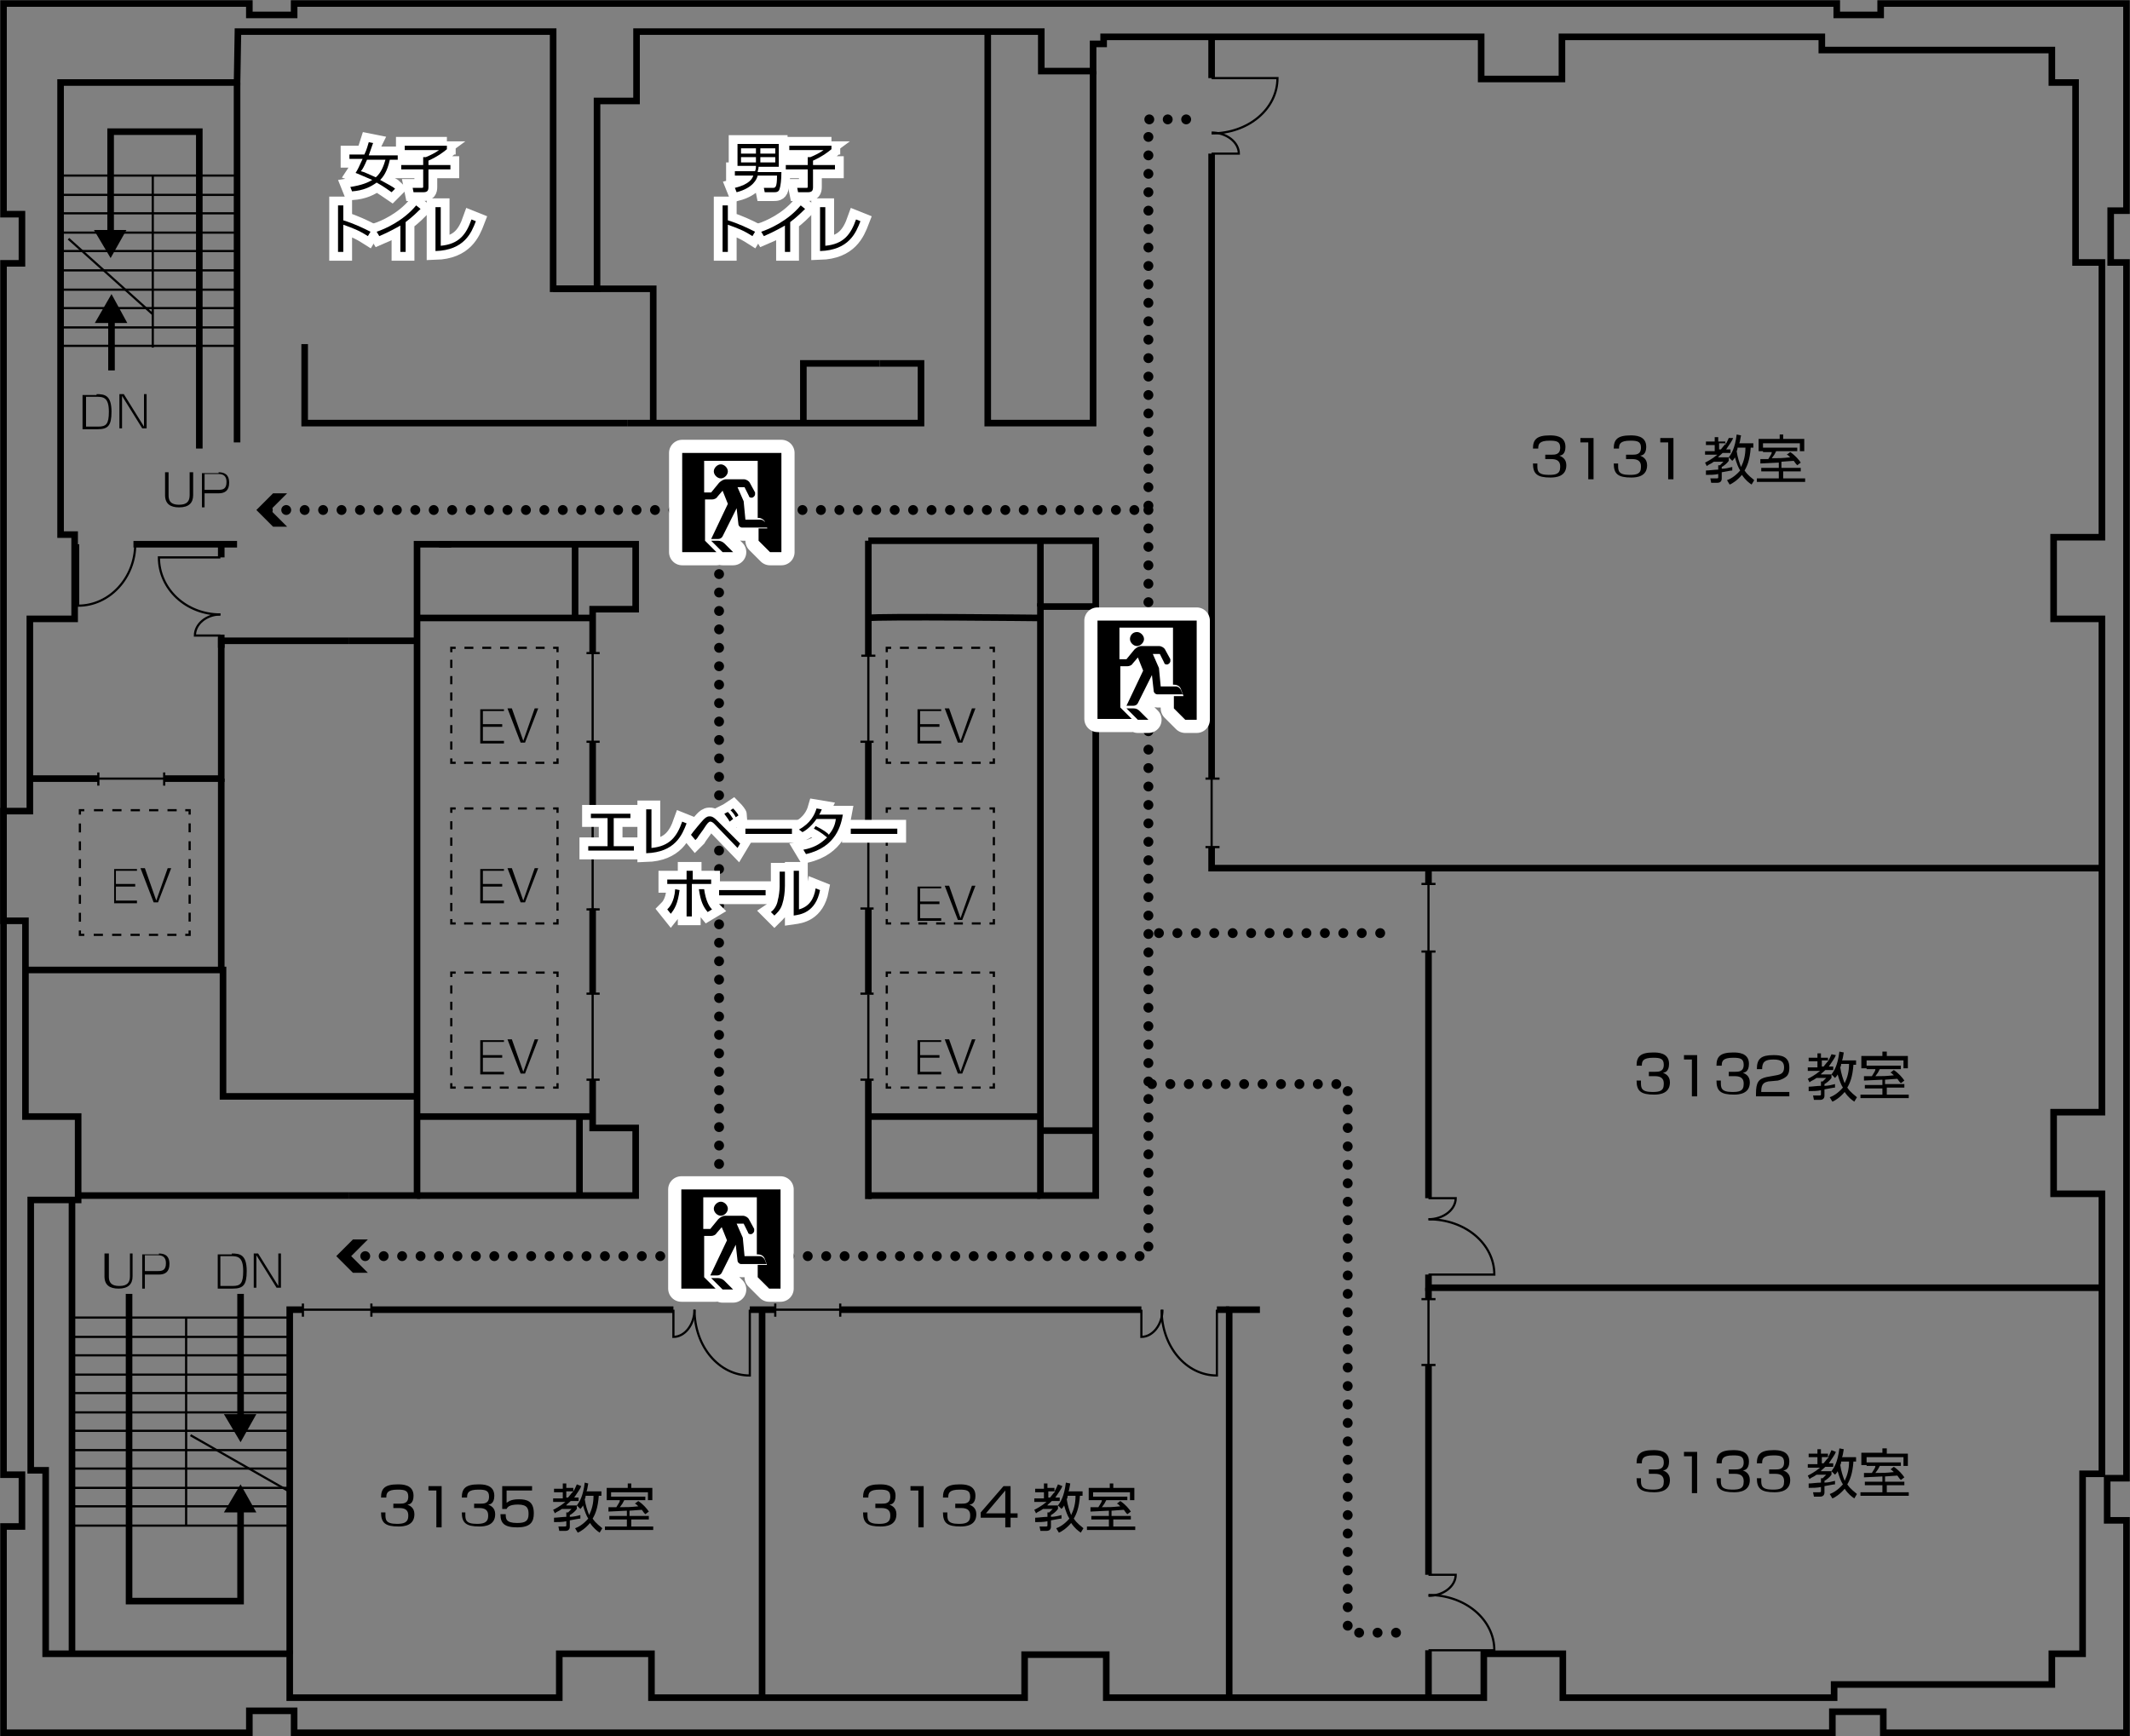 <?xml version="1.0" encoding="utf-8"?>
<!-- Generator: Adobe Illustrator 26.0.3, SVG Export Plug-In . SVG Version: 6.00 Build 0)  -->
<svg version="1.1" id="レイヤー_1" xmlns="http://www.w3.org/2000/svg" xmlns:xlink="http://www.w3.org/1999/xlink" x="0px"
	 y="0px" viewBox="0 0 242.6 197.8" style="enable-background:new 0 0 242.6 197.8;" xml:space="preserve">
<rect x="0" y="0" width="242.6" height="197.8" fill="#808080" stroke="none"/>
<style type="text/css">
	.st0{fill:none;stroke:#000000;stroke-width:0.75;stroke-miterlimit:10;}
	.st1{fill:none;stroke:#000000;stroke-width:0.25;stroke-miterlimit:10;}
	.st2{fill:none;stroke:#000000;stroke-width:0.25;stroke-miterlimit:10;stroke-dasharray:1.015,1.015;}
	.st3{fill:none;stroke:#000000;stroke-width:0.25;stroke-miterlimit:10;stroke-dasharray:0.931,0.931;}
	.st4{fill:none;stroke:#000000;stroke-width:0.25;stroke-miterlimit:10;stroke-dasharray:1.047,1.047;}
	.st5{fill:none;stroke:#000000;stroke-width:0.25;stroke-miterlimit:10;stroke-dasharray:1.017,1.017;}
	.st6{fill:none;stroke:#000000;stroke-width:0.75;}
	.st7{fill:none;stroke:#FFFFFF;stroke-width:2;stroke-miterlimit:10;}
	.st8{fill:none;stroke:#000000;stroke-width:1.125;stroke-linecap:round;stroke-dasharray:0,2.1;}
	.st9{fill:none;stroke:#FFFFFF;stroke-width:3;stroke-linejoin:round;}
</style>
<polygon class="st0" points="27,9.4 6.9,9.4 6.9,60.9 8.5,60.9 8.5,70.5 3.4,70.5 3.4,92.4 0.4,92.4 0.4,104.9 2.9,104.9 2.9,127.2 
	8.9,127.2 8.9,136.7 3.5,136.7 3.5,167.5 5.2,167.5 5.2,188.4 33,188.4 33,193.4 63.7,193.4 63.7,188.4 74.2,188.4 74.2,193.4 
	116.7,193.4 116.7,188.5 126,188.5 126,193.4 169,193.4 169,188.4 178,188.4 178,193.4 208.9,193.4 208.9,191.9 233.7,191.9 
	233.7,188.4 237.2,188.4 237.2,167.9 239.4,167.9 239.4,136 233.9,136 233.9,126.7 239.4,126.7 239.4,70.5 233.9,70.5 233.9,61.2 
	239.4,61.2 239.4,29.9 236.4,29.9 236.4,9.4 233.7,9.4 233.7,5.7 207.5,5.7 207.5,4.2 177.9,4.2 177.9,9 168.7,9 168.7,4.2 138,4.2 
	125.7,4.2 125.7,5 124.5,5 124.5,8.1 118.6,8.1 118.6,3.6 82.8,3.6 72.5,3.6 72.5,11.5 68,11.5 68,32.9 63,32.9 63,3.6 27.1,3.6 "/>
<polygon class="st0" points="33.5,0.4 33.5,1.7 28.4,1.7 28.4,0.4 0.4,0.4 0.4,24.4 2.5,24.4 2.5,30 0.4,30 0.4,168 2.5,168 
	2.5,173.9 0.4,173.9 0.4,197.4 28.4,197.4 28.4,194.9 33.5,194.9 33.5,197.4 208.7,197.4 208.7,195 214.5,195 214.5,197.4 
	242.2,197.4 242.2,173.2 240,173.2 240,168.4 242.2,168.4 242.2,29.9 240.4,29.9 240.4,24 242.2,24 242.2,0.4 214.2,0.4 214.2,1.7 
	209.2,1.7 209.2,0.4 "/>
<line class="st0" x1="27" y1="9.4" x2="27" y2="50.4"/>
<line class="st0" x1="15.2" y1="62" x2="27" y2="62"/>
<line class="st0" x1="11.2" y1="88.7" x2="3.4" y2="88.7"/>
<polyline class="st0" points="18.7,88.7 25.2,88.7 25.2,73 39.7,73 "/>
<polyline class="st0" points="51.4,62 47.5,62 47.5,136.2 39.7,136.2 "/>
<line class="st0" x1="39.7" y1="136.2" x2="8.9" y2="136.2"/>
<polyline class="st0" points="2.9,110.5 25.4,110.5 25.4,124.9 47.5,124.9 "/>
<line class="st0" x1="47.5" y1="73" x2="39.7" y2="73"/>
<polyline class="st0" points="50,62 72.4,62 72.4,69.4 67.5,69.4 67.5,74.4 "/>
<line class="st0" x1="47.5" y1="70.4" x2="67.5" y2="70.4"/>
<line class="st0" x1="65.5" y1="62" x2="65.5" y2="70.4"/>
<line class="st0" x1="67.5" y1="84.5" x2="67.5" y2="93.7"/>
<line class="st0" x1="67.5" y1="103.5" x2="67.5" y2="113.2"/>
<line class="st0" x1="98.9" y1="84.5" x2="98.9" y2="93.7"/>
<line class="st0" x1="98.9" y1="103.5" x2="98.9" y2="113.2"/>
<polyline class="st0" points="67.5,123 67.5,128.5 72.4,128.5 72.4,136.2 47.5,136.2 "/>
<line class="st0" x1="67.5" y1="127.2" x2="47.5" y2="127.2"/>
<polyline class="st0" points="34.7,39.2 34.7,48.2 71.5,48.2 "/>
<polyline class="st0" points="63,32.9 74.4,32.9 74.4,48.2 "/>
<path class="st0" d="M57.5,48.2"/>
<polyline class="st0" points="71.5,48.2 104.9,48.2 104.9,41.4 100.2,41.4 "/>
<polyline class="st0" points="100.2,41.4 91.5,41.4 91.5,48.2 "/>
<polyline class="st0" points="112.5,3.6 112.5,48.2 121.3,48.2 "/>
<polyline class="st0" points="124.5,8.1 124.5,48.2 121.3,48.2 "/>
<line class="st0" x1="138" y1="4.2" x2="138" y2="8.9"/>
<path class="st0" d="M138,17.5c0,0.5,0,71.2,0,71.2"/>
<polyline class="st0" points="138,96.5 138,98.9 239.4,98.9 "/>
<line class="st0" x1="162.7" y1="108.4" x2="162.7" y2="136.5"/>
<polyline class="st0" points="162.7,145.2 162.7,146.7 239.4,146.7 "/>
<line class="st0" x1="162.7" y1="155.5" x2="162.7" y2="179.4"/>
<line class="st0" x1="162.7" y1="188" x2="162.7" y2="193.4"/>
<polyline class="st0" points="140,193.4 140,149.2 143.5,149.2 "/>
<line class="st0" x1="162.7" y1="148" x2="162.7" y2="146.7"/>
<line class="st0" x1="130" y1="149.2" x2="95.7" y2="149.2"/>
<line class="st0" x1="88.3" y1="149.2" x2="85.4" y2="149.2"/>
<line class="st0" x1="86.8" y1="149.2" x2="86.8" y2="193.4"/>
<line class="st0" x1="76.7" y1="149.2" x2="42.3" y2="149.2"/>
<polyline class="st0" points="34.5,149.2 33,149.2 33,188.4 "/>
<line class="st0" x1="98.9" y1="61.6" x2="98.9" y2="74.7"/>
<path class="st0" d="M98.9,70.4c1.1-0.2,19.7,0,19.7,0"/>
<polyline class="st0" points="98.9,61.6 124.8,61.6 124.8,69.1 118.5,69.1 118.5,127.2 98.9,127.2 "/>
<polyline class="st0" points="124.8,69.1 124.8,136.2 118.5,136.2 118.5,127.2 "/>
<line class="st0" x1="98.9" y1="123" x2="98.9" y2="136.6"/>
<line class="st0" x1="98.9" y1="136.2" x2="118.5" y2="136.2"/>
<line class="st0" x1="118.5" y1="69.1" x2="118.5" y2="61.6"/>
<line class="st0" x1="8.2" y1="136.7" x2="8.2" y2="188.4"/>
<line class="st1" x1="8.2" y1="173.8" x2="33" y2="173.8"/>
<line class="st1" x1="8.2" y1="171.6" x2="33" y2="171.6"/>
<line class="st1" x1="8.2" y1="169.5" x2="33" y2="169.5"/>
<line class="st1" x1="8.2" y1="167.3" x2="33" y2="167.3"/>
<line class="st1" x1="8.2" y1="165.2" x2="33" y2="165.2"/>
<line class="st1" x1="8.2" y1="163" x2="33" y2="163"/>
<line class="st1" x1="8.2" y1="160.9" x2="33" y2="160.9"/>
<line class="st1" x1="8.2" y1="158.7" x2="33" y2="158.7"/>
<line class="st1" x1="8.2" y1="156.6" x2="33" y2="156.6"/>
<line class="st1" x1="8.2" y1="154.4" x2="33" y2="154.4"/>
<line class="st1" x1="8.2" y1="152.3" x2="33" y2="152.3"/>
<line class="st1" x1="8.2" y1="150.1" x2="33" y2="150.1"/>
<line class="st1" x1="21.2" y1="150.1" x2="21.2" y2="173.8"/>
<line class="st1" x1="7" y1="39.4" x2="27" y2="39.4"/>
<line class="st1" x1="7" y1="37.3" x2="27" y2="37.3"/>
<line class="st1" x1="7" y1="35.1" x2="27" y2="35.1"/>
<line class="st1" x1="7" y1="33" x2="27" y2="33"/>
<line class="st1" x1="7" y1="30.8" x2="27" y2="30.8"/>
<line class="st1" x1="7" y1="28.6" x2="27" y2="28.6"/>
<line class="st1" x1="7" y1="26.5" x2="27" y2="26.5"/>
<line class="st1" x1="7" y1="24.3" x2="27" y2="24.3"/>
<line class="st1" x1="7" y1="22.2" x2="27" y2="22.2"/>
<line class="st1" x1="7" y1="20" x2="27" y2="20"/>
<line class="st1" x1="17.4" y1="20" x2="17.4" y2="39.6"/>
<path class="st1" d="M8.9,62v7c3.6,0,6.5-3.2,6.5-7"/>
<path class="st1" d="M85.4,149.2v7.5c-3.5,0-6.3-3.3-6.3-7.5"/>
<path class="st1" d="M76.7,149.2v3.1c1.3,0,2.4-1.4,2.4-3.1"/>
<path class="st1" d="M138.6,149.2v7.5c-3.5,0-6.3-3.3-6.3-7.5"/>
<path class="st1" d="M130,149.2v3.1c1.3,0,2.4-1.4,2.4-3.1"/>
<path class="st1" d="M162.7,145.2h7.5c0-3.5-3.3-6.3-7.5-6.3"/>
<path class="st1" d="M162.7,136.5h3.1c0,1.3-1.4,2.4-3.1,2.4"/>
<path class="st1" d="M138,8.9h7.5c0,3.5-3.3,6.3-7.5,6.3"/>
<path class="st1" d="M138,17.5h3.1c0-1.3-1.4-2.4-3.1-2.4"/>
<path class="st1" d="M162.7,188h7.5c0-3.5-3.3-6.3-7.5-6.3"/>
<path class="st1" d="M162.7,179.4h3.1c0,1.3-1.4,2.4-3.1,2.4"/>
<line class="st1" x1="138" y1="88.7" x2="138" y2="96.5"/>
<line class="st1" x1="67.5" y1="74.4" x2="67.5" y2="84.5"/>
<line class="st1" x1="98.9" y1="74.7" x2="98.9" y2="84.5"/>
<line class="st1" x1="67.5" y1="93.4" x2="67.5" y2="103.6"/>
<line class="st1" x1="98.9" y1="93.7" x2="98.9" y2="103.6"/>
<line class="st1" x1="67.5" y1="113.2" x2="67.5" y2="123.4"/>
<line class="st1" x1="98.9" y1="113.3" x2="98.9" y2="123.1"/>
<line class="st1" x1="34.5" y1="149.2" x2="42.3" y2="149.2"/>
<line class="st1" x1="88.3" y1="149.2" x2="96" y2="149.2"/>
<line class="st0" x1="140" y1="149.2" x2="138.6" y2="149.2"/>
<line class="st1" x1="162.7" y1="148" x2="162.7" y2="155.7"/>
<line class="st0" x1="162.7" y1="100.7" x2="162.7" y2="98.9"/>
<line class="st1" x1="162.7" y1="100.7" x2="162.7" y2="108.4"/>
<path class="st1" d="M25.1,63.5h-7c0,3.6,3.1,6.5,7,6.5"/>
<path class="st1" d="M25.1,72.4h-2.9c0-1.3,1.3-2.4,2.9-2.4"/>
<line class="st0" x1="25.2" y1="63.5" x2="25.2" y2="62"/>
<line class="st0" x1="25.2" y1="73.8" x2="25.2" y2="72.3"/>
<line class="st1" x1="11.2" y1="88.7" x2="18.7" y2="88.7"/>
<line class="st0" x1="66" y1="127.2" x2="66" y2="136.2"/>
<g>
	<g>
		<polyline class="st1" points="63.5,86.4 63.5,86.9 63,86.9 		"/>
		<line class="st2" x1="62" y1="86.9" x2="52.4" y2="86.9"/>
		<polyline class="st1" points="51.9,86.9 51.4,86.9 51.4,86.4 		"/>
		<line class="st3" x1="51.4" y1="85.4" x2="51.4" y2="74.7"/>
		<polyline class="st1" points="51.4,74.3 51.4,73.8 51.9,73.8 		"/>
		<line class="st2" x1="52.9" y1="73.8" x2="62.5" y2="73.8"/>
		<polyline class="st1" points="63,73.8 63.5,73.8 63.5,74.3 		"/>
		<line class="st3" x1="63.5" y1="75.2" x2="63.5" y2="85.9"/>
	</g>
</g>
<g>
	<g>
		<polyline class="st1" points="113.2,86.4 113.2,86.9 112.7,86.9 		"/>
		<line class="st2" x1="111.7" y1="86.9" x2="102" y2="86.9"/>
		<polyline class="st1" points="101.5,86.9 101,86.9 101,86.4 		"/>
		<line class="st3" x1="101" y1="85.4" x2="101" y2="74.7"/>
		<polyline class="st1" points="101,74.3 101,73.8 101.5,73.8 		"/>
		<line class="st2" x1="102.5" y1="73.8" x2="112.2" y2="73.8"/>
		<polyline class="st1" points="112.7,73.8 113.2,73.8 113.2,74.3 		"/>
		<line class="st3" x1="113.2" y1="75.2" x2="113.2" y2="85.9"/>
	</g>
</g>
<g>
	<g>
		<polyline class="st1" points="63.5,104.7 63.5,105.2 63,105.2 		"/>
		<line class="st2" x1="62" y1="105.2" x2="52.4" y2="105.2"/>
		<polyline class="st1" points="51.9,105.2 51.4,105.2 51.4,104.7 		"/>
		<line class="st3" x1="51.4" y1="103.8" x2="51.4" y2="93.1"/>
		<polyline class="st1" points="51.4,92.6 51.4,92.1 51.9,92.1 		"/>
		<line class="st2" x1="52.9" y1="92.1" x2="62.5" y2="92.1"/>
		<polyline class="st1" points="63,92.1 63.5,92.1 63.5,92.6 		"/>
		<line class="st3" x1="63.5" y1="93.5" x2="63.5" y2="104.3"/>
	</g>
</g>
<g>
	<g>
		<polyline class="st1" points="113.2,104.7 113.2,105.2 112.7,105.2 		"/>
		<line class="st2" x1="111.7" y1="105.2" x2="102" y2="105.2"/>
		<polyline class="st1" points="101.5,105.2 101,105.2 101,104.7 		"/>
		<line class="st3" x1="101" y1="103.8" x2="101" y2="93.1"/>
		<polyline class="st1" points="101,92.6 101,92.1 101.5,92.1 		"/>
		<line class="st2" x1="102.5" y1="92.1" x2="112.2" y2="92.1"/>
		<polyline class="st1" points="112.7,92.1 113.2,92.1 113.2,92.6 		"/>
		<line class="st3" x1="113.2" y1="93.5" x2="113.2" y2="104.3"/>
	</g>
</g>
<g>
	<g>
		<polyline class="st1" points="63.5,123.4 63.5,123.9 63,123.9 		"/>
		<line class="st2" x1="62" y1="123.9" x2="52.4" y2="123.9"/>
		<polyline class="st1" points="51.9,123.9 51.4,123.9 51.4,123.4 		"/>
		<line class="st3" x1="51.4" y1="122.5" x2="51.4" y2="111.8"/>
		<polyline class="st1" points="51.4,111.3 51.4,110.8 51.9,110.8 		"/>
		<line class="st2" x1="52.9" y1="110.8" x2="62.5" y2="110.8"/>
		<polyline class="st1" points="63,110.8 63.5,110.8 63.5,111.3 		"/>
		<line class="st3" x1="63.5" y1="112.2" x2="63.5" y2="122.9"/>
	</g>
</g>
<g>
	<g>
		<polyline class="st1" points="21.6,106 21.6,106.5 21.1,106.5 		"/>
		<line class="st4" x1="20.1" y1="106.5" x2="10.1" y2="106.5"/>
		<polyline class="st1" points="9.6,106.5 9.1,106.5 9.1,106 		"/>
		<line class="st5" x1="9.1" y1="105" x2="9.1" y2="93.3"/>
		<polyline class="st1" points="9.1,92.8 9.1,92.3 9.6,92.3 		"/>
		<line class="st4" x1="10.7" y1="92.3" x2="20.6" y2="92.3"/>
		<polyline class="st1" points="21.1,92.3 21.6,92.3 21.6,92.8 		"/>
		<line class="st5" x1="21.6" y1="93.8" x2="21.6" y2="105.5"/>
	</g>
</g>
<g>
	<g>
		<polyline class="st1" points="113.2,123.4 113.2,123.9 112.7,123.9 		"/>
		<line class="st2" x1="111.7" y1="123.9" x2="102" y2="123.9"/>
		<polyline class="st1" points="101.5,123.9 101,123.9 101,123.4 		"/>
		<line class="st3" x1="101" y1="122.5" x2="101" y2="111.8"/>
		<polyline class="st1" points="101,111.3 101,110.8 101.5,110.8 		"/>
		<line class="st2" x1="102.5" y1="110.8" x2="112.2" y2="110.8"/>
		<polyline class="st1" points="112.7,110.8 113.2,110.8 113.2,111.3 		"/>
		<line class="st3" x1="113.2" y1="112.2" x2="113.2" y2="122.9"/>
	</g>
</g>
<line class="st0" x1="25.2" y1="88.7" x2="25.2" y2="110.5"/>
<line class="st1" x1="137.3" y1="88.7" x2="138.9" y2="88.7"/>
<line class="st1" x1="137.3" y1="96.5" x2="138.9" y2="96.5"/>
<line class="st1" x1="98.1" y1="74.7" x2="99.7" y2="74.7"/>
<line class="st1" x1="98" y1="84.5" x2="99.5" y2="84.5"/>
<line class="st1" x1="98" y1="93.7" x2="99.5" y2="93.7"/>
<line class="st1" x1="98" y1="103.5" x2="99.5" y2="103.5"/>
<line class="st1" x1="98" y1="113.2" x2="99.5" y2="113.2"/>
<line class="st1" x1="98" y1="123" x2="99.5" y2="123"/>
<line class="st1" x1="66.8" y1="123" x2="68.3" y2="123"/>
<line class="st1" x1="66.8" y1="113.2" x2="68.3" y2="113.2"/>
<line class="st1" x1="66.8" y1="103.6" x2="68.3" y2="103.6"/>
<line class="st1" x1="66.8" y1="93.7" x2="68.3" y2="93.7"/>
<line class="st1" x1="66.8" y1="84.5" x2="68.3" y2="84.5"/>
<line class="st1" x1="66.8" y1="74.4" x2="68.3" y2="74.4"/>
<line class="st1" x1="161.9" y1="100.7" x2="163.5" y2="100.7"/>
<line class="st1" x1="161.9" y1="108.4" x2="163.5" y2="108.4"/>
<line class="st1" x1="161.9" y1="148" x2="163.5" y2="148"/>
<line class="st1" x1="161.9" y1="155.5" x2="163.5" y2="155.5"/>
<line class="st1" x1="11.2" y1="88" x2="11.2" y2="89.5"/>
<line class="st1" x1="18.7" y1="88" x2="18.7" y2="89.5"/>
<line class="st1" x1="34.5" y1="148.5" x2="34.5" y2="150"/>
<line class="st1" x1="42.3" y1="148.5" x2="42.3" y2="150"/>
<line class="st1" x1="88.3" y1="148.5" x2="88.3" y2="150"/>
<line class="st1" x1="95.7" y1="148.5" x2="95.7" y2="150"/>
<line class="st0" x1="118.5" y1="128.8" x2="124.8" y2="128.8"/>
<g>
	<path d="M43.9,172.5c0,0.6,0,1.1,1.3,1.1c0.7,0,1.3-0.1,1.3-0.9c0-0.3,0-0.9-1-0.9h-0.7v-0.5h0.7c0.4,0,1,0,1-0.8
		c0-0.7-0.4-0.8-1.2-0.8c-1.2,0-1.3,0.4-1.3,0.9h-0.6c0-1,0.4-1.5,1.9-1.5c0.5,0,1.8,0,1.8,1.3c0,0.9-0.5,1-0.7,1
		c0.2,0.1,0.8,0.3,0.8,1.1c0,1.3-1.2,1.4-1.8,1.4c-1.5,0-2-0.4-2-1.6H43.9z"/>
	<path d="M50.3,169.3v4.7h-0.6v-4.2h-0.9v-0.5H50.3z"/>
	<path d="M53,172.5c0,0.6,0,1.1,1.3,1.1c0.7,0,1.3-0.1,1.3-0.9c0-0.3,0-0.9-1-0.9H54v-0.5h0.7c0.4,0,1,0,1-0.8
		c0-0.7-0.4-0.8-1.2-0.8c-1.2,0-1.3,0.4-1.3,0.9h-0.6c0-1,0.4-1.5,1.9-1.5c0.5,0,1.8,0,1.8,1.3c0,0.9-0.5,1-0.7,1
		c0.2,0.1,0.8,0.3,0.8,1.1c0,1.3-1.2,1.4-1.8,1.4c-1.5,0-2-0.4-2-1.6H53z"/>
	<path d="M60.6,169.3v0.5h-2.9l0,1.4c0.2-0.1,0.4-0.4,1.4-0.4c0.9,0,1.7,0.2,1.7,1.6c0,1-0.4,1.6-1.9,1.6c-1.5,0-1.9-0.5-1.9-1.5
		h0.6c0,0.5,0,1,1.3,1c0.9,0,1.3-0.2,1.3-1c0-0.6-0.1-1.1-1.2-1.1c-1,0-1.2,0.3-1.3,0.5h-0.5l0-2.6H60.6z"/>
	<path d="M66.2,169.3c-0.1,0.3-0.4,0.7-0.8,1.3h0.5v0.4h-0.9c-0.3,0.3-0.5,0.4-0.5,0.5h1.2v0.4c-0.2,0.3-0.6,0.6-0.8,0.7v0.2
		c0.4,0,0.8-0.1,1.2-0.2v0.4c-0.2,0-0.6,0.1-1.2,0.2v0.7c0,0.1,0,0.5-0.5,0.5h-0.7l-0.1-0.5l0.7,0c0.1,0,0.2,0,0.2-0.1v-0.5
		c-0.4,0.1-1,0.1-1.4,0.1l0-0.5c0.3,0,1-0.1,1.4-0.1v-0.5h0.2c0.1-0.1,0.3-0.3,0.4-0.4h-1.1c-0.4,0.3-0.6,0.3-0.8,0.5l-0.2-0.4
		c0.2-0.1,0.8-0.4,1.4-0.9h-1.4v-0.4h1.1v-0.7h-1v-0.4h1V169h0.4v0.5h0.8v0.4c0.2-0.3,0.3-0.6,0.4-0.8L66.2,169.3z M64.7,170.6
		c0.3-0.4,0.5-0.6,0.6-0.7h-0.8v0.7H64.7z M68.5,169.9v0.5h-0.3c-0.1,1.4-0.4,2.1-0.7,2.6c0.4,0.6,0.9,0.9,1.1,1.1l-0.3,0.5
		c-0.3-0.2-0.7-0.5-1.1-1.1c-0.5,0.6-1.1,1-1.4,1.1l-0.3-0.5c0.3-0.1,0.9-0.4,1.5-1.1c-0.2-0.3-0.4-0.8-0.6-1.5
		c-0.1,0.2-0.2,0.3-0.3,0.4l-0.4-0.4c0.3-0.4,0.7-1,0.9-2.6L67,169c-0.1,0.5-0.1,0.7-0.2,0.9H68.5z M66.7,170.4c0,0.1,0,0.2-0.1,0.4
		c0.1,0.7,0.3,1.3,0.5,1.8c0.3-0.6,0.5-1.3,0.5-2.2H66.7z"/>
	<path d="M71.9,172.7h2v0.4h-2v0.8h2.5v0.4h-5.5v-0.4h2.5v-0.8h-2v-0.4h2v-0.6c-0.3,0-1.8,0.1-2.1,0.1l0-0.5c0.1,0,0.8,0,0.9,0
		c0.3-0.5,0.4-0.6,0.4-0.8h-1v-0.4h3.9v0.4h-2.4c-0.2,0.4-0.2,0.4-0.5,0.8c0.9,0,1.1,0,2.1-0.1c-0.2-0.2-0.3-0.3-0.4-0.3l0.4-0.3
		c0.6,0.4,1,0.9,1.2,1.2l-0.4,0.3c-0.1-0.1-0.2-0.2-0.4-0.5c-0.2,0-1.3,0.1-1.4,0.1V172.7z M71.9,169v0.5h2.4v1.4h-0.5v-0.9h-4.2
		v0.9h-0.5v-1.4h2.4V169H71.9z"/>
</g>
<g>
	<path d="M98.8,172.5c0,0.6,0,1.1,1.3,1.1c0.7,0,1.3-0.1,1.3-0.9c0-0.3,0-0.9-1-0.9h-0.7v-0.5h0.7c0.4,0,1,0,1-0.8
		c0-0.7-0.4-0.8-1.2-0.8c-1.2,0-1.3,0.4-1.3,0.9h-0.6c0-1,0.4-1.5,1.9-1.5c0.5,0,1.8,0,1.8,1.3c0,0.9-0.5,1-0.7,1
		c0.2,0.1,0.8,0.3,0.8,1.1c0,1.3-1.2,1.4-1.8,1.4c-1.5,0-2-0.4-2-1.6H98.8z"/>
	<path d="M105.2,169.3v4.7h-0.6v-4.2h-0.9v-0.5H105.2z"/>
	<path d="M107.9,172.5c0,0.6,0,1.1,1.3,1.1c0.7,0,1.3-0.1,1.3-0.9c0-0.3,0-0.9-1-0.9h-0.7v-0.5h0.7c0.4,0,1,0,1-0.8
		c0-0.7-0.4-0.8-1.2-0.8c-1.2,0-1.3,0.4-1.3,0.9h-0.6c0-1,0.4-1.5,1.9-1.5c0.5,0,1.8,0,1.8,1.3c0,0.9-0.5,1-0.7,1
		c0.2,0.1,0.8,0.3,0.8,1.1c0,1.3-1.2,1.4-1.8,1.4c-1.5,0-2-0.4-2-1.6H107.9z"/>
	<path d="M115.1,169.3v3.1h0.8v0.5h-0.8v1.1h-0.6v-1.1h-2.8v-0.6l2.6-3H115.1z M114.5,169.8l-2.2,2.6h2.2V169.8z"/>
	<path d="M121,169.3c-0.1,0.3-0.4,0.7-0.8,1.3h0.5v0.4h-0.9c-0.3,0.3-0.5,0.4-0.5,0.5h1.2v0.4c-0.2,0.3-0.6,0.6-0.8,0.7v0.2
		c0.4,0,0.8-0.1,1.2-0.2v0.4c-0.2,0-0.6,0.1-1.2,0.2v0.7c0,0.1,0,0.5-0.5,0.5h-0.7l-0.1-0.5l0.7,0c0.1,0,0.2,0,0.2-0.1v-0.5
		c-0.4,0.1-1,0.1-1.4,0.1l0-0.5c0.3,0,1-0.1,1.4-0.1v-0.5h0.2c0.1-0.1,0.3-0.3,0.4-0.4h-1.1c-0.4,0.3-0.6,0.3-0.8,0.5l-0.2-0.4
		c0.2-0.1,0.8-0.4,1.4-0.9h-1.4v-0.4h1.1v-0.7h-1v-0.4h1V169h0.4v0.5h0.8v0.4c0.2-0.3,0.3-0.6,0.4-0.8L121,169.3z M119.6,170.6
		c0.3-0.4,0.5-0.6,0.6-0.7h-0.8v0.7H119.6z M123.3,169.9v0.5H123c-0.1,1.4-0.4,2.1-0.7,2.6c0.4,0.6,0.9,0.9,1.1,1.1l-0.3,0.5
		c-0.3-0.2-0.7-0.5-1.1-1.1c-0.5,0.6-1.1,1-1.4,1.1l-0.3-0.5c0.3-0.1,0.9-0.4,1.5-1.1c-0.2-0.3-0.4-0.8-0.6-1.5
		c-0.1,0.2-0.2,0.3-0.3,0.4l-0.4-0.4c0.3-0.4,0.7-1,0.9-2.6l0.5,0.1c-0.1,0.5-0.1,0.7-0.2,0.9H123.3z M121.6,170.4
		c0,0.1,0,0.2-0.1,0.4c0.1,0.7,0.3,1.3,0.5,1.8c0.3-0.6,0.5-1.3,0.5-2.2H121.6z"/>
	<path d="M126.8,172.7h2v0.4h-2v0.8h2.5v0.4h-5.5v-0.4h2.5v-0.8h-2v-0.4h2v-0.6c-0.3,0-1.8,0.1-2.1,0.1l0-0.5c0.1,0,0.8,0,0.9,0
		c0.3-0.5,0.4-0.6,0.4-0.8h-1v-0.4h3.9v0.4h-2.4c-0.2,0.4-0.2,0.4-0.5,0.8c0.9,0,1.1,0,2.1-0.1c-0.2-0.2-0.3-0.3-0.4-0.3l0.4-0.3
		c0.6,0.4,1,0.9,1.2,1.2l-0.4,0.3c-0.1-0.1-0.2-0.2-0.4-0.5c-0.2,0-1.3,0.1-1.4,0.1V172.7z M126.8,169v0.5h2.4v1.4h-0.5v-0.9h-4.2
		v0.9h-0.5v-1.4h2.4V169H126.8z"/>
</g>
<g>
	<path d="M186.9,168.6c0,0.6,0,1.1,1.3,1.1c0.8,0,1.3-0.1,1.3-0.9c0-0.3,0-0.9-1-0.9h-0.7v-0.5h0.7c0.4,0,1,0,1-0.8
		c0-0.7-0.4-0.8-1.2-0.8c-1.2,0-1.3,0.4-1.3,0.9h-0.6c0-1,0.4-1.5,1.9-1.5c0.5,0,1.8,0,1.8,1.3c0,0.9-0.5,1-0.7,1
		c0.2,0.1,0.8,0.3,0.8,1.1c0,1.3-1.2,1.4-1.8,1.4c-1.5,0-2-0.4-2-1.6H186.9z"/>
	<path d="M193.3,165.4v4.7h-0.6v-4.2h-0.9v-0.5H193.3z"/>
	<path d="M196,168.6c0,0.6,0,1.1,1.3,1.1c0.8,0,1.3-0.1,1.3-0.9c0-0.3,0-0.9-1-0.9h-0.7v-0.5h0.7c0.4,0,1,0,1-0.8
		c0-0.7-0.4-0.8-1.2-0.8c-1.2,0-1.3,0.4-1.3,0.9h-0.6c0-1,0.4-1.5,1.9-1.5c0.5,0,1.8,0,1.8,1.3c0,0.9-0.5,1-0.7,1
		c0.2,0.1,0.8,0.3,0.8,1.1c0,1.3-1.2,1.4-1.8,1.4c-1.5,0-2-0.4-2-1.6H196z"/>
	<path d="M200.6,168.6c0,0.6,0,1.1,1.3,1.1c0.8,0,1.3-0.1,1.3-0.9c0-0.3,0-0.9-1-0.9h-0.7v-0.5h0.7c0.4,0,1,0,1-0.8
		c0-0.7-0.4-0.8-1.2-0.8c-1.2,0-1.3,0.4-1.3,0.9h-0.6c0-1,0.4-1.5,1.9-1.5c0.5,0,1.8,0,1.8,1.3c0,0.9-0.5,1-0.7,1
		c0.2,0.1,0.8,0.3,0.8,1.1c0,1.3-1.2,1.4-1.8,1.4c-1.5,0-2-0.4-2-1.6H200.6z"/>
	<path d="M209.1,165.4c-0.1,0.3-0.4,0.7-0.8,1.3h0.5v0.4h-0.9c-0.3,0.3-0.5,0.4-0.5,0.5h1.2v0.4c-0.2,0.3-0.6,0.6-0.8,0.7v0.2
		c0.4,0,0.8-0.1,1.2-0.2v0.4c-0.2,0-0.6,0.1-1.2,0.2v0.7c0,0.1,0,0.5-0.5,0.5h-0.7l-0.1-0.5l0.7,0c0.1,0,0.2,0,0.2-0.1v-0.5
		c-0.4,0.1-1,0.1-1.4,0.1l0-0.5c0.3,0,1-0.1,1.4-0.1v-0.5h0.2c0.1-0.1,0.3-0.3,0.4-0.4h-1.1c-0.4,0.3-0.6,0.3-0.8,0.5l-0.2-0.4
		c0.2-0.1,0.8-0.4,1.4-0.9h-1.4v-0.4h1.1V166h-1v-0.4h1v-0.5h0.4v0.5h0.8v0.4c0.2-0.3,0.3-0.6,0.4-0.8L209.1,165.4z M207.7,166.7
		c0.3-0.4,0.5-0.6,0.6-0.7h-0.8v0.7H207.7z M211.4,166v0.5h-0.3c-0.1,1.4-0.4,2.1-0.7,2.6c0.4,0.6,0.9,0.9,1.1,1.1l-0.3,0.5
		c-0.3-0.2-0.7-0.5-1.1-1.1c-0.5,0.6-1.1,1-1.4,1.1l-0.3-0.5c0.3-0.1,0.9-0.4,1.5-1.1c-0.2-0.3-0.4-0.8-0.6-1.5
		c-0.1,0.2-0.2,0.3-0.3,0.4l-0.4-0.4c0.3-0.4,0.7-1,0.9-2.6l0.5,0.1c-0.1,0.5-0.1,0.7-0.2,0.9H211.4z M209.7,166.5
		c0,0.1,0,0.2-0.1,0.4c0.1,0.7,0.3,1.3,0.5,1.8c0.3-0.6,0.5-1.3,0.5-2.2H209.7z"/>
	<path d="M214.9,168.8h2v0.4h-2v0.8h2.5v0.4h-5.5V170h2.5v-0.8h-2v-0.4h2v-0.6c-0.3,0-1.8,0.1-2.1,0.1l0-0.5c0.1,0,0.8,0,0.9,0
		c0.3-0.5,0.4-0.6,0.4-0.8h-1v-0.4h3.9v0.4h-2.4c-0.2,0.4-0.2,0.4-0.5,0.8c0.9,0,1.1,0,2.1-0.1c-0.2-0.2-0.3-0.3-0.4-0.3l0.4-0.3
		c0.6,0.4,1,0.9,1.2,1.2l-0.4,0.3c-0.1-0.1-0.2-0.2-0.4-0.5c-0.2,0-1.3,0.1-1.4,0.1V168.8z M214.9,165.1v0.5h2.4v1.4h-0.5V166h-4.2
		v0.9H212v-1.4h2.4v-0.5H214.9z"/>
</g>
<g>
	<path d="M186.9,123.3c0,0.6,0,1.1,1.3,1.1c0.8,0,1.3-0.1,1.3-0.9c0-0.3,0-0.9-1-0.9h-0.7v-0.5h0.7c0.4,0,1,0,1-0.8
		c0-0.7-0.4-0.8-1.2-0.8c-1.2,0-1.3,0.4-1.3,0.9h-0.6c0-1,0.4-1.5,1.9-1.5c0.5,0,1.8,0,1.8,1.3c0,0.9-0.5,1-0.7,1
		c0.2,0.1,0.8,0.3,0.8,1.1c0,1.3-1.2,1.4-1.8,1.4c-1.5,0-2-0.4-2-1.6H186.9z"/>
	<path d="M193.3,120.2v4.7h-0.6v-4.2h-0.9v-0.5H193.3z"/>
	<path d="M196,123.3c0,0.6,0,1.1,1.3,1.1c0.8,0,1.3-0.1,1.3-0.9c0-0.3,0-0.9-1-0.9h-0.7v-0.5h0.7c0.4,0,1,0,1-0.8
		c0-0.7-0.4-0.8-1.2-0.8c-1.2,0-1.3,0.4-1.3,0.9h-0.6c0-1,0.4-1.5,1.9-1.5c0.5,0,1.8,0,1.8,1.3c0,0.9-0.5,1-0.7,1
		c0.2,0.1,0.8,0.3,0.8,1.1c0,1.3-1.2,1.4-1.8,1.4c-1.5,0-2-0.4-2-1.6H196z"/>
	<path d="M201.4,123.2c-0.4,0.1-0.8,0.2-0.8,1.1v0.1h3.2v0.5H200v-0.3c0-1.3,0.3-1.7,1.2-1.9l1.1-0.2c0.6-0.1,0.9-0.3,0.9-0.9
		c0-0.6-0.3-0.9-1.2-0.9c-1,0-1.3,0.3-1.3,1.1h-0.6c0-1.2,0.5-1.6,1.9-1.6c0.8,0,1.8,0.1,1.8,1.4c0,0.2,0,0.7-0.3,1
		c-0.2,0.2-0.6,0.4-1,0.5L201.4,123.2z"/>
	<path d="M209.1,120.2c-0.1,0.3-0.4,0.7-0.8,1.3h0.5v0.4h-0.9c-0.3,0.3-0.5,0.4-0.5,0.5h1.2v0.4c-0.2,0.3-0.6,0.6-0.8,0.7v0.2
		c0.4,0,0.8-0.1,1.2-0.2v0.4c-0.2,0-0.6,0.1-1.2,0.2v0.7c0,0.1,0,0.5-0.5,0.5h-0.7l-0.1-0.5l0.7,0c0.1,0,0.2,0,0.2-0.1v-0.5
		c-0.4,0.1-1,0.1-1.4,0.1l0-0.5c0.3,0,1-0.1,1.4-0.1v-0.5h0.2c0.1-0.1,0.3-0.3,0.4-0.4h-1.1c-0.4,0.3-0.6,0.3-0.8,0.5l-0.2-0.4
		c0.2-0.1,0.8-0.4,1.4-0.9h-1.4v-0.4h1.1v-0.7h-1v-0.4h1v-0.5h0.4v0.5h0.8v0.4c0.2-0.3,0.3-0.6,0.4-0.8L209.1,120.2z M207.7,121.5
		c0.3-0.4,0.5-0.6,0.6-0.7h-0.8v0.7H207.7z M211.4,120.8v0.5h-0.3c-0.1,1.4-0.4,2.1-0.7,2.6c0.4,0.6,0.9,0.9,1.1,1.1l-0.3,0.5
		c-0.3-0.2-0.7-0.5-1.1-1.1c-0.5,0.6-1.1,1-1.4,1.1l-0.3-0.5c0.3-0.1,0.9-0.4,1.5-1.1c-0.2-0.3-0.4-0.8-0.6-1.5
		c-0.1,0.2-0.2,0.3-0.3,0.4l-0.4-0.4c0.3-0.4,0.7-1,0.9-2.6l0.5,0.1c-0.1,0.5-0.1,0.7-0.2,0.9H211.4z M209.7,121.2
		c0,0.1,0,0.2-0.1,0.4c0.1,0.7,0.3,1.3,0.5,1.8c0.3-0.6,0.5-1.3,0.5-2.2H209.7z"/>
	<path d="M214.9,123.5h2v0.4h-2v0.8h2.5v0.4h-5.5v-0.4h2.5V124h-2v-0.4h2v-0.6c-0.3,0-1.8,0.1-2.1,0.1l0-0.5c0.1,0,0.8,0,0.9,0
		c0.3-0.5,0.4-0.6,0.4-0.8h-1v-0.4h3.9v0.4h-2.4c-0.2,0.4-0.2,0.4-0.5,0.8c0.9,0,1.1,0,2.1-0.1c-0.2-0.2-0.3-0.3-0.4-0.3l0.4-0.3
		c0.6,0.4,1,0.9,1.2,1.2l-0.4,0.3c-0.1-0.1-0.2-0.2-0.4-0.5c-0.2,0-1.3,0.1-1.4,0.1V123.5z M214.9,119.8v0.5h2.4v1.4h-0.5v-0.9h-4.2
		v0.9H212v-1.4h2.4v-0.5H214.9z"/>
</g>
<g>
	<path d="M175.1,53c0,0.6,0,1.1,1.3,1.1c0.8,0,1.3-0.1,1.3-0.9c0-0.3,0-0.9-1-0.9h-0.7v-0.5h0.7c0.4,0,1,0,1-0.8
		c0-0.7-0.4-0.8-1.2-0.8c-1.2,0-1.3,0.4-1.3,0.9h-0.6c0-1,0.4-1.5,1.9-1.5c0.5,0,1.8,0,1.8,1.3c0,0.9-0.5,1-0.7,1
		c0.2,0.1,0.8,0.3,0.8,1.1c0,1.3-1.2,1.4-1.8,1.4c-1.5,0-2-0.4-2-1.6H175.1z"/>
	<path d="M181.5,49.9v4.7h-0.6v-4.2H180v-0.5H181.5z"/>
	<path d="M184.3,53c0,0.6,0,1.1,1.3,1.1c0.8,0,1.3-0.1,1.3-0.9c0-0.3,0-0.9-1-0.9h-0.7v-0.5h0.7c0.4,0,1,0,1-0.8
		c0-0.7-0.4-0.8-1.2-0.8c-1.2,0-1.3,0.4-1.3,0.9h-0.6c0-1,0.4-1.5,1.9-1.5c0.5,0,1.8,0,1.8,1.3c0,0.9-0.5,1-0.7,1
		c0.2,0.1,0.8,0.3,0.8,1.1c0,1.3-1.2,1.4-1.8,1.4c-1.5,0-2-0.4-2-1.6H184.3z"/>
	<path d="M190.6,49.9v4.7H190v-4.2h-0.9v-0.5H190.6z"/>
	<path d="M197.4,49.9c-0.1,0.3-0.4,0.7-0.8,1.3h0.5v0.4h-0.9c-0.3,0.3-0.5,0.4-0.5,0.5h1.2v0.4c-0.2,0.3-0.6,0.6-0.8,0.7v0.2
		c0.4,0,0.8-0.1,1.2-0.2v0.4c-0.2,0-0.6,0.1-1.2,0.2v0.7c0,0.1,0,0.5-0.5,0.5h-0.7l-0.1-0.5l0.7,0c0.1,0,0.2,0,0.2-0.1V54
		c-0.4,0.1-1,0.1-1.4,0.1l0-0.5c0.3,0,1-0.1,1.4-0.1V53h0.2c0.1-0.1,0.3-0.3,0.4-0.4h-1.1c-0.4,0.3-0.6,0.3-0.8,0.5l-0.2-0.4
		c0.2-0.1,0.8-0.4,1.4-0.9h-1.4v-0.4h1.1v-0.7h-1v-0.4h1v-0.5h0.4v0.5h0.8v0.4c0.2-0.3,0.3-0.6,0.4-0.8L197.4,49.9z M196,51.2
		c0.3-0.4,0.5-0.6,0.6-0.7h-0.8v0.7H196z M199.7,50.5V51h-0.3c-0.1,1.4-0.4,2.1-0.7,2.6c0.4,0.6,0.9,0.9,1.1,1.1l-0.3,0.5
		c-0.3-0.2-0.7-0.5-1.1-1.1c-0.5,0.6-1.1,1-1.4,1.1l-0.3-0.5c0.3-0.1,0.9-0.4,1.5-1.1c-0.2-0.3-0.4-0.8-0.6-1.5
		c-0.1,0.2-0.2,0.3-0.3,0.4l-0.4-0.4c0.3-0.4,0.7-1,0.9-2.6l0.5,0.1c-0.1,0.4-0.1,0.7-0.2,0.9H199.7z M197.9,51c0,0.1,0,0.2-0.1,0.4
		c0.1,0.7,0.3,1.3,0.5,1.8c0.3-0.6,0.5-1.3,0.5-2.2H197.9z"/>
	<path d="M203.1,53.3h2v0.4h-2v0.8h2.5v0.4h-5.5v-0.4h2.5v-0.8h-2v-0.4h2v-0.6c-0.3,0-1.8,0.1-2.1,0.1l0-0.5c0.1,0,0.8,0,0.9,0
		c0.3-0.5,0.4-0.6,0.4-0.8h-1V51h3.9v0.4h-2.4c-0.2,0.4-0.2,0.4-0.5,0.8c0.9,0,1.1,0,2.1-0.1c-0.2-0.2-0.3-0.3-0.4-0.3l0.4-0.3
		c0.6,0.4,1,0.9,1.2,1.2l-0.4,0.3c-0.1-0.1-0.2-0.2-0.4-0.5c-0.2,0-1.3,0.1-1.4,0.1V53.3z M203.1,49.6V50h2.4v1.4H205v-0.9h-4.2v0.9
		h-0.5V50h2.4v-0.5H203.1z"/>
</g>
<line class="st1" x1="7.8" y1="27.2" x2="17.4" y2="35.8"/>
<g>
	<path d="M11,44.9c0.9,0,1.7,0.1,1.7,2c0,1.6-0.4,2-1.6,2H9.4v-3.9H11z M9.8,45.2v3.4h1.4c0.9,0,1.2-0.3,1.2-1.7
		c0-1.6-0.6-1.7-1.4-1.7H9.8z"/>
	<path d="M14.1,44.9l2.3,3.7v-3.7h0.3v3.9h-0.5l-2.3-3.7v3.7h-0.3v-3.9H14.1z"/>
</g>
<g>
	<path d="M19.2,53.8v2.6c0,0.5,0.1,1.1,1.2,1.1c0.9,0,1.2-0.4,1.2-1.1v-2.6H22v2.6c0,0.9-0.5,1.4-1.6,1.4c-1,0-1.6-0.4-1.6-1.4v-2.6
		H19.2z"/>
	<path d="M24.9,53.8c0.6,0,1.2,0.2,1.2,1.2c0,0.9-0.5,1.2-1.2,1.2h-1.6v1.6h-0.3v-3.9H24.9z M23.3,54.1v1.7h1.6
		c0.5,0,0.9-0.1,0.9-0.9c0-0.7-0.4-0.9-0.9-0.9H23.3z"/>
</g>
<g>
	<g>
		<polyline class="st6" points="22.7,51.1 22.7,15 12.6,15 12.6,26.7 		"/>
		<g>
			<polygon points="10.7,26.2 12.6,29.4 14.4,26.2 			"/>
		</g>
	</g>
</g>
<g>
	<g>
		<line class="st6" x1="12.7" y1="42.2" x2="12.7" y2="36.2"/>
		<g>
			<polygon points="14.5,36.8 12.7,33.5 10.8,36.8 			"/>
		</g>
	</g>
</g>
<g>
	<path d="M12.4,142.8v2.6c0,0.5,0.1,1.1,1.2,1.1c0.9,0,1.2-0.4,1.2-1.1v-2.6h0.3v2.6c0,0.9-0.5,1.4-1.6,1.4c-1,0-1.6-0.4-1.6-1.4
		v-2.6H12.4z"/>
	<path d="M18.1,142.8c0.6,0,1.2,0.2,1.2,1.2c0,0.9-0.5,1.2-1.2,1.2h-1.6v1.6h-0.3v-3.9H18.1z M16.5,143.1v1.7H18
		c0.5,0,0.9-0.1,0.9-0.9c0-0.7-0.4-0.9-0.9-0.9H16.5z"/>
</g>
<g>
	<path d="M26.4,142.8c0.9,0,1.7,0.1,1.7,2c0,1.6-0.4,2-1.6,2h-1.7v-3.9H26.4z M25.1,143.1v3.4h1.4c0.9,0,1.2-0.3,1.2-1.7
		c0-1.6-0.6-1.7-1.4-1.7H25.1z"/>
	<path d="M29.4,142.8l2.3,3.7v-3.7H32v3.9h-0.5l-2.3-3.7v3.7h-0.3v-3.9H29.4z"/>
</g>
<g>
	<path d="M15.6,98.9v0.3h-2.4v1.5h2.2v0.3h-2.2v1.6h2.4v0.3H13v-3.9H15.6z"/>
	<path d="M16.5,98.9l1.3,3.7l1.3-3.7h0.4l-1.5,3.9h-0.5l-1.5-3.9H16.5z"/>
</g>
<g>
	<path d="M57.4,80.7V81h-2.4v1.5h2.2v0.3h-2.2v1.6h2.4v0.3h-2.7v-3.9H57.4z"/>
	<path d="M58.3,80.7l1.3,3.7l1.3-3.7h0.4l-1.5,3.9h-0.5l-1.5-3.9H58.3z"/>
</g>
<g>
	<path d="M57.4,98.9v0.3h-2.4v1.5h2.2v0.3h-2.2v1.6h2.4v0.3h-2.7v-3.9H57.4z"/>
	<path d="M58.3,98.9l1.3,3.7l1.3-3.7h0.4l-1.5,3.9h-0.5l-1.5-3.9H58.3z"/>
</g>
<g>
	<path d="M57.4,118.4v0.3h-2.4v1.5h2.2v0.3h-2.2v1.6h2.4v0.3h-2.7v-3.9H57.4z"/>
	<path d="M58.3,118.4l1.3,3.7l1.3-3.7h0.4l-1.5,3.9h-0.5l-1.5-3.9H58.3z"/>
</g>
<g>
	<path d="M107.2,80.7V81h-2.4v1.5h2.2v0.3h-2.2v1.6h2.4v0.3h-2.7v-3.9H107.2z"/>
	<path d="M108.1,80.7l1.3,3.7l1.3-3.7h0.4l-1.5,3.9h-0.5l-1.5-3.9H108.1z"/>
</g>
<g>
	<path d="M107.2,100.9v0.3h-2.4v1.5h2.2v0.3h-2.2v1.6h2.4v0.3h-2.7v-3.9H107.2z"/>
	<path d="M108.1,100.9l1.3,3.7l1.3-3.7h0.4l-1.5,3.9h-0.5l-1.5-3.9H108.1z"/>
</g>
<g>
	<path d="M107.2,118.4v0.3h-2.4v1.5h2.2v0.3h-2.2v1.6h2.4v0.3h-2.7v-3.9H107.2z"/>
	<path d="M108.1,118.4l1.3,3.7l1.3-3.7h0.4l-1.5,3.9h-0.5l-1.5-3.9H108.1z"/>
</g>
<g>
	<g>
		<line class="st6" x1="27.4" y1="147.4" x2="27.4" y2="161.6"/>
		<g>
			<polygon points="25.5,161.1 27.4,164.3 29.2,161.1 			"/>
		</g>
	</g>
</g>
<g>
	<g>
		<polyline class="st6" points="14.7,147.4 14.7,182.4 27.4,182.4 27.4,171.8 		"/>
		<g>
			<polygon points="29.2,172.3 27.4,169.1 25.5,172.3 			"/>
		</g>
	</g>
</g>
<line class="st1" x1="21.7" y1="163.5" x2="33.1" y2="170"/>
<g>
	<g>
		<path class="st7" d="M45.3,17.7v0.5h-0.9c-0.3,1.4-0.8,2-1.1,2.3c0.9,0.5,1.5,0.8,1.7,1l-0.4,0.4c-0.3-0.2-0.8-0.6-1.7-1.1
			c-0.7,0.5-1.5,0.9-2.8,1l-0.2-0.5c1.3-0.2,2-0.5,2.5-0.8c-1.2-0.5-1.6-0.7-1.9-0.8c0.2-0.3,0.4-0.7,0.8-1.6h-1.5v-0.5h1.7
			c0.3-0.6,0.4-1.1,0.5-1.4l0.5,0.1c-0.1,0.2-0.2,0.6-0.5,1.4H45.3z M41.8,18.2c-0.3,0.7-0.5,1.1-0.7,1.3c0.4,0.1,0.8,0.3,1.7,0.7
			c0.6-0.5,0.9-1.3,1.1-2H41.8z"/>
		<path class="st7" d="M50.9,16.5V17c-0.5,0.4-1,0.8-2.1,1.3v0.5h2.5v0.5h-2.5v2c0,0.4-0.1,0.6-0.6,0.6h-1.1L47,21.4l1,0
			c0.2,0,0.2,0,0.2-0.2v-1.9h-2.5v-0.5h2.5v-0.9h0.3c0.5-0.2,1.1-0.5,1.5-0.8h-3.9v-0.5H50.9z"/>
		<path class="st7" d="M39.1,23.5v1.6c1.3,0.4,2.3,0.9,3.1,1.3l-0.3,0.5c-1.1-0.7-1.7-0.9-2.8-1.3v3.1h-0.6v-5.3H39.1z"/>
		<path class="st7" d="M46.2,28.7h-0.6v-3c-0.2,0.1-1.2,0.7-2.4,1.2l-0.3-0.5c0.9-0.3,3-1.2,4.5-3l0.5,0.4c-0.2,0.2-0.9,0.9-1.7,1.5
			V28.7z"/>
		<path class="st7" d="M50.2,28c2.1-0.2,2.9-1.3,3.5-3l0.5,0.2c-0.5,1.3-1.3,3.3-4.6,3.4v-5h0.6V28z"/>
	</g>
	<g>
		<path d="M45.3,17.7v0.5h-0.9c-0.3,1.4-0.8,2-1.1,2.3c0.9,0.5,1.5,0.8,1.7,1l-0.4,0.4c-0.3-0.2-0.8-0.6-1.7-1.1
			c-0.7,0.5-1.5,0.9-2.8,1l-0.2-0.5c1.3-0.2,2-0.5,2.5-0.8c-1.2-0.5-1.6-0.7-1.9-0.8c0.2-0.3,0.4-0.7,0.8-1.6h-1.5v-0.5h1.7
			c0.3-0.6,0.4-1.1,0.5-1.4l0.5,0.1c-0.1,0.2-0.2,0.6-0.5,1.4H45.3z M41.8,18.2c-0.3,0.7-0.5,1.1-0.7,1.3c0.4,0.1,0.8,0.3,1.7,0.7
			c0.6-0.5,0.9-1.3,1.1-2H41.8z"/>
		<path d="M50.9,16.5V17c-0.5,0.4-1,0.8-2.1,1.3v0.5h2.5v0.5h-2.5v2c0,0.4-0.1,0.6-0.6,0.6h-1.1L47,21.4l1,0c0.2,0,0.2,0,0.2-0.2
			v-1.9h-2.5v-0.5h2.5v-0.9h0.3c0.5-0.2,1.1-0.5,1.5-0.8h-3.9v-0.5H50.9z"/>
		<path d="M39.1,23.5v1.6c1.3,0.4,2.3,0.9,3.1,1.3l-0.3,0.5c-1.1-0.7-1.7-0.9-2.8-1.3v3.1h-0.6v-5.3H39.1z"/>
		<path d="M46.2,28.7h-0.6v-3c-0.2,0.1-1.2,0.7-2.4,1.2l-0.3-0.5c0.9-0.3,3-1.2,4.5-3l0.5,0.4c-0.2,0.2-0.9,0.9-1.7,1.5V28.7z"/>
		<path d="M50.2,28c2.1-0.2,2.9-1.3,3.5-3l0.5,0.2c-0.5,1.3-1.3,3.3-4.6,3.4v-5h0.6V28z"/>
	</g>
</g>
<g>
	<g>
		<path class="st7" d="M89,19.6c0,0.9-0.1,1.6-0.2,1.9c-0.1,0.4-0.4,0.4-0.7,0.4h-1L87,21.4l1,0c0.3,0,0.5,0,0.5-1.4h-2.2
			c-0.1,0.4-0.5,1.4-2.4,1.9l-0.2-0.5c1.7-0.4,2-1.1,2.1-1.4h-2.1v-0.5h2.3c0.1-0.3,0.1-0.4,0.1-0.6H84v-2.5h4.7V19h-2.3
			c0,0.3-0.1,0.4-0.1,0.6H89z M86.1,16.9h-1.7v0.6h1.7V16.9z M86.1,17.9h-1.7v0.6h1.7V17.9z M88.3,16.9h-1.7v0.6h1.7V16.9z
			 M88.3,17.9h-1.7v0.6h1.7V17.9z"/>
		<path class="st7" d="M94.7,16.5V17c-0.5,0.4-1,0.8-2.1,1.3v0.5h2.5v0.5h-2.5v2c0,0.4-0.1,0.6-0.6,0.6h-1.1l-0.1-0.5l1,0
			c0.2,0,0.2,0,0.2-0.2v-1.9h-2.5v-0.5h2.5v-0.9h0.3c0.5-0.2,1.1-0.5,1.5-0.8h-3.9v-0.5H94.7z"/>
		<path class="st7" d="M82.9,23.5v1.6c1.3,0.4,2.3,0.9,3.1,1.3l-0.3,0.5c-1.1-0.7-1.7-0.9-2.8-1.3v3.1h-0.6v-5.3H82.9z"/>
		<path class="st7" d="M90,28.7h-0.6v-3c-0.2,0.1-1.2,0.7-2.4,1.2l-0.3-0.5c0.9-0.3,3-1.2,4.5-3l0.5,0.4c-0.2,0.2-0.9,0.9-1.7,1.5
			V28.7z"/>
		<path class="st7" d="M94,28c2.1-0.2,2.9-1.3,3.5-3l0.5,0.2c-0.5,1.3-1.3,3.3-4.6,3.4v-5H94V28z"/>
	</g>
	<g>
		<path d="M89,19.6c0,0.9-0.1,1.6-0.2,1.9c-0.1,0.4-0.4,0.4-0.7,0.4h-1L87,21.4l1,0c0.3,0,0.5,0,0.5-1.4h-2.2
			c-0.1,0.4-0.5,1.4-2.4,1.9l-0.2-0.5c1.7-0.4,2-1.1,2.1-1.4h-2.1v-0.5h2.3c0.1-0.3,0.1-0.4,0.1-0.6H84v-2.5h4.7V19h-2.3
			c0,0.3-0.1,0.4-0.1,0.6H89z M86.1,16.9h-1.7v0.6h1.7V16.9z M86.1,17.9h-1.7v0.6h1.7V17.9z M88.3,16.9h-1.7v0.6h1.7V16.9z
			 M88.3,17.9h-1.7v0.6h1.7V17.9z"/>
		<path d="M94.7,16.5V17c-0.5,0.4-1,0.8-2.1,1.3v0.5h2.5v0.5h-2.5v2c0,0.4-0.1,0.6-0.6,0.6h-1.1l-0.1-0.5l1,0c0.2,0,0.2,0,0.2-0.2
			v-1.9h-2.5v-0.5h2.5v-0.9h0.3c0.5-0.2,1.1-0.5,1.5-0.8h-3.9v-0.5H94.7z"/>
		<path d="M82.9,23.5v1.6c1.3,0.4,2.3,0.9,3.1,1.3l-0.3,0.5c-1.1-0.7-1.7-0.9-2.8-1.3v3.1h-0.6v-5.3H82.9z"/>
		<path d="M90,28.7h-0.6v-3c-0.2,0.1-1.2,0.7-2.4,1.2l-0.3-0.5c0.9-0.3,3-1.2,4.5-3l0.5,0.4c-0.2,0.2-0.9,0.9-1.7,1.5V28.7z"/>
		<path d="M94,28c2.1-0.2,2.9-1.3,3.5-3l0.5,0.2c-0.5,1.3-1.3,3.3-4.6,3.4v-5H94V28z"/>
	</g>
</g>
<g>
	<g>
		<polyline class="st8" points="159,186 153.5,186 153.5,123.5 130.8,123.5 130.8,143.1 39.6,143.1 		"/>
		<g>
			<polygon points="41.9,141.2 40,143.1 41.9,145 40.2,145 38.3,143.1 40.2,141.2 			"/>
		</g>
	</g>
</g>
<g>
	<g>
		<polyline class="st8" points="135.1,13.6 130.8,13.6 130.8,58.1 30.5,58.1 		"/>
		<g>
			<polygon points="32.7,56.2 30.8,58.1 32.7,60 31.1,60 29.2,58.1 31.1,56.2 			"/>
		</g>
	</g>
</g>
<line class="st8" x1="130.8" y1="58.1" x2="130.8" y2="123.5"/>
<line class="st8" x1="157.2" y1="106.3" x2="130.8" y2="106.3"/>
<line class="st8" x1="81.9" y1="143.1" x2="81.9" y2="58.1"/>
<g>
	<g>
		<path class="st9" d="M87.4,60.2l-0.3-0.8C87,59.2,86.7,59,86.4,59h-0.1v-6.5h-6.1v3.6h0.8l0.9-1.1c0.2-0.2,0.5-0.4,0.8-0.4h2
			c0.3,0,0.6,0.2,0.7,0.4l0.6,1.1c0,0,0,0.1,0,0.2c0,0.2-0.2,0.4-0.4,0.4c-0.2,0-0.3-0.1-0.3-0.2l-0.5-1h-0.8l0.7,1.6l0.2,2.1h1.7
			c0.3,0,0.5,0.2,0.6,0.4l0.2,0.5h-2.9c-0.2,0-0.4-0.2-0.4-0.4l-0.2-1.8l-1.6,3.2c-0.1,0.2-0.3,0.3-0.5,0.3h-0.8l1.9-4l-0.6-1.5
			l-0.6,0.7c-0.1,0.2-0.4,0.3-0.6,0.3h-0.8v4.7l1.3,1.3h-3.9V51.6h11.3v11.3h-1.3l-1.3-1.3v-1.4H87.4z M82.1,52.9
			c0.4,0,0.8,0.4,0.8,0.8c0,0.4-0.4,0.8-0.8,0.8c-0.4,0-0.8-0.4-0.8-0.8C81.3,53.3,81.7,52.9,82.1,52.9z M82.5,61.9l1,1h-1.2
			l-1.3-1.3h0.8C82,61.6,82.3,61.7,82.5,61.9z"/>
	</g>
	<g>
		<path d="M87.4,60.2l-0.3-0.8C87,59.2,86.7,59,86.4,59h-0.1v-6.5h-6.1v3.6h0.8l0.9-1.1c0.2-0.2,0.5-0.4,0.8-0.4h2
			c0.3,0,0.6,0.2,0.7,0.4l0.6,1.1c0,0,0,0.1,0,0.2c0,0.2-0.2,0.4-0.4,0.4c-0.2,0-0.3-0.1-0.3-0.2l-0.5-1h-0.8l0.7,1.6l0.2,2.1h1.7
			c0.3,0,0.5,0.2,0.6,0.4l0.2,0.5h-2.9c-0.2,0-0.4-0.2-0.4-0.4l-0.2-1.8l-1.6,3.2c-0.1,0.2-0.3,0.3-0.5,0.3h-0.8l1.9-4l-0.6-1.5
			l-0.6,0.7c-0.1,0.2-0.4,0.3-0.6,0.3h-0.8v4.7l1.3,1.3h-3.9V51.6h11.3v11.3h-1.3l-1.3-1.3v-1.4H87.4z M82.1,52.9
			c0.4,0,0.8,0.4,0.8,0.8c0,0.4-0.4,0.8-0.8,0.8c-0.4,0-0.8-0.4-0.8-0.8C81.3,53.3,81.7,52.9,82.1,52.9z M82.5,61.9l1,1h-1.2
			l-1.3-1.3h0.8C82,61.6,82.3,61.7,82.5,61.9z"/>
	</g>
</g>
<g>
	<g>
		<path class="st9" d="M87.4,144.2l-0.3-0.8c-0.1-0.3-0.4-0.5-0.8-0.5h-0.1v-6.5h-6.1v3.6h0.8l0.9-1.1c0.2-0.2,0.5-0.4,0.8-0.4h2
			c0.3,0,0.6,0.2,0.7,0.4l0.6,1.1c0,0,0,0.1,0,0.2c0,0.2-0.2,0.4-0.4,0.4c-0.2,0-0.3-0.1-0.3-0.2l-0.5-1h-0.8l0.7,1.6l0.2,2.1h1.7
			c0.3,0,0.5,0.2,0.6,0.4l0.2,0.5h-2.9c-0.2,0-0.4-0.2-0.4-0.4l-0.2-1.8l-1.6,3.2c-0.1,0.2-0.3,0.3-0.5,0.3h-0.8l1.9-4l-0.6-1.5
			l-0.6,0.7c-0.1,0.2-0.4,0.3-0.6,0.3h-0.8v4.7l1.3,1.3h-3.9v-11.3h11.3v11.3h-1.3l-1.3-1.3v-1.4H87.4z M82.1,136.9
			c0.4,0,0.8,0.4,0.8,0.8c0,0.4-0.4,0.8-0.8,0.8c-0.4,0-0.8-0.4-0.8-0.8C81.3,137.3,81.7,136.9,82.1,136.9z M82.5,145.9l1,1h-1.2
			l-1.3-1.3h0.8C82,145.6,82.3,145.7,82.5,145.9z"/>
	</g>
	<g>
		<path d="M87.4,144.2l-0.3-0.8c-0.1-0.3-0.4-0.5-0.8-0.5h-0.1v-6.5h-6.1v3.6h0.8l0.9-1.1c0.2-0.2,0.5-0.4,0.8-0.4h2
			c0.3,0,0.6,0.2,0.7,0.4l0.6,1.1c0,0,0,0.1,0,0.2c0,0.2-0.2,0.4-0.4,0.4c-0.2,0-0.3-0.1-0.3-0.2l-0.5-1h-0.8l0.7,1.6l0.2,2.1h1.7
			c0.3,0,0.5,0.2,0.6,0.4l0.2,0.5h-2.9c-0.2,0-0.4-0.2-0.4-0.4l-0.2-1.8l-1.6,3.2c-0.1,0.2-0.3,0.3-0.5,0.3h-0.8l1.9-4l-0.6-1.5
			l-0.6,0.7c-0.1,0.2-0.4,0.3-0.6,0.3h-0.8v4.7l1.3,1.3h-3.9v-11.3h11.3v11.3h-1.3l-1.3-1.3v-1.4H87.4z M82.1,136.9
			c0.4,0,0.8,0.4,0.8,0.8c0,0.4-0.4,0.8-0.8,0.8c-0.4,0-0.8-0.4-0.8-0.8C81.3,137.3,81.7,136.9,82.1,136.9z M82.5,145.9l1,1h-1.2
			l-1.3-1.3h0.8C82,145.6,82.3,145.7,82.5,145.9z"/>
	</g>
</g>
<g>
	<g>
		<path class="st9" d="M134.8,79.3l-0.3-0.8c-0.1-0.3-0.4-0.5-0.8-0.5h-0.1v-6.5h-6.1v3.6h0.8l0.9-1.1c0.2-0.2,0.5-0.4,0.8-0.4h2
			c0.3,0,0.6,0.2,0.7,0.4l0.6,1.1c0,0,0,0.1,0,0.2c0,0.2-0.2,0.4-0.4,0.4c-0.2,0-0.3-0.1-0.3-0.2l-0.5-1h-0.8l0.7,1.6l0.2,2.1h1.7
			c0.3,0,0.5,0.2,0.6,0.4l0.2,0.5h-2.9c-0.2,0-0.4-0.2-0.4-0.4l-0.2-1.8l-1.6,3.2c-0.1,0.2-0.3,0.3-0.5,0.3h-0.8l1.9-4l-0.6-1.5
			l-0.6,0.7c-0.1,0.2-0.4,0.3-0.6,0.3h-0.8v4.7l1.3,1.3h-3.9V70.7h11.3V82h-1.3l-1.3-1.3v-1.4H134.8z M129.5,72
			c0.4,0,0.8,0.4,0.8,0.8c0,0.4-0.4,0.8-0.8,0.8c-0.4,0-0.8-0.4-0.8-0.8C128.7,72.4,129,72,129.5,72z M129.8,81l1,1h-1.2l-1.3-1.3
			h0.8C129.4,80.7,129.6,80.8,129.8,81z"/>
	</g>
	<g>
		<path d="M134.8,79.3l-0.3-0.8c-0.1-0.3-0.4-0.5-0.8-0.5h-0.1v-6.5h-6.1v3.6h0.8l0.9-1.1c0.2-0.2,0.5-0.4,0.8-0.4h2
			c0.3,0,0.6,0.2,0.7,0.4l0.6,1.1c0,0,0,0.1,0,0.2c0,0.2-0.2,0.4-0.4,0.4c-0.2,0-0.3-0.1-0.3-0.2l-0.5-1h-0.8l0.7,1.6l0.2,2.1h1.7
			c0.3,0,0.5,0.2,0.6,0.4l0.2,0.5h-2.9c-0.2,0-0.4-0.2-0.4-0.4l-0.2-1.8l-1.6,3.2c-0.1,0.2-0.3,0.3-0.5,0.3h-0.8l1.9-4l-0.6-1.5
			l-0.6,0.7c-0.1,0.2-0.4,0.3-0.6,0.3h-0.8v4.7l1.3,1.3h-3.9V70.7h11.3V82h-1.3l-1.3-1.3v-1.4H134.8z M129.5,72
			c0.4,0,0.8,0.4,0.8,0.8c0,0.4-0.4,0.8-0.8,0.8c-0.4,0-0.8-0.4-0.8-0.8C128.7,72.4,129,72,129.5,72z M129.8,81l1,1h-1.2l-1.3-1.3
			h0.8C129.4,80.7,129.6,80.8,129.8,81z"/>
	</g>
</g>
<g>
	<g>
		<path class="st7" d="M71.8,92.7v0.5h-1.9v3.2h2.3v0.5H67v-0.5h2.2v-3.2h-1.9v-0.5H71.8z"/>
		<path class="st7" d="M74.2,96.6c2.1-0.2,2.9-1.3,3.5-3l0.5,0.2c-0.5,1.3-1.3,3.3-4.6,3.4v-5h0.6V96.6z"/>
		<path class="st7" d="M78.7,95.1c0.2-0.3,1.2-1.5,1.4-1.7c0.2-0.2,0.4-0.4,0.7-0.4c0.2,0,0.4,0,0.9,0.5l2.6,2.6L84,96.6l-2.7-2.8
			c0,0-0.2-0.2-0.4-0.2c-0.2,0-0.4,0.3-0.6,0.6c-0.1,0.2-0.8,1.1-0.9,1.3c-0.1,0.1-0.1,0.1-0.2,0.2L78.7,95.1z M83.1,93.6
			c-0.2-0.4-0.5-0.7-0.6-0.9l0.4-0.2c0.3,0.3,0.4,0.5,0.6,0.8L83.1,93.6z M83.8,93.1c-0.2-0.4-0.4-0.6-0.6-0.8l0.3-0.2
			c0.3,0.3,0.6,0.7,0.6,0.8L83.8,93.1z"/>
		<path class="st7" d="M90.2,94.4V95h-5.3v-0.6H90.2z"/>
		<path class="st7" d="M92.9,94.1c0.8,0.4,1.4,0.8,1.5,1c0.4-0.5,0.7-1,0.8-1.8H93c-0.7,1-1.4,1.4-1.6,1.5L91,94.5
			c1.3-0.7,1.8-1.7,2-2.4l0.6,0.1c-0.1,0.2-0.1,0.3-0.3,0.6H96c-0.2,1.1-0.7,3.7-4.2,4.5l-0.3-0.5c1.1-0.2,1.9-0.6,2.7-1.4
			c-0.7-0.6-1.3-0.9-1.5-1L92.9,94.1z"/>
		<path class="st7" d="M102.2,94.4V95h-5.3v-0.6H102.2z"/>
		<path class="st7" d="M76,103.6c0.2-0.2,0.8-0.8,0.9-2.3l0.5,0.1c-0.2,1.6-0.6,2.2-1,2.7L76,103.6z M78.9,99.2v1H81v0.5h-2.2v3.7
			h-0.6v-3.7h-2.2v-0.5h2.2v-1H78.9z M80.2,101.3c0.2,1.4,0.6,2,0.9,2.3l-0.5,0.3c-0.5-0.6-0.8-1.2-1-2.6L80.2,101.3z"/>
		<path class="st7" d="M87.2,101.4v0.6h-5.3v-0.6H87.2z"/>
		<path class="st7" d="M89.4,100.9c0,0.7-0.1,1.5-0.3,2.1c-0.2,0.7-0.7,1.1-0.9,1.3l-0.4-0.4c0.3-0.2,0.7-0.7,0.8-1.4
			c0.1-0.3,0.2-1.1,0.2-1.5v-1.7h0.6V100.9z M91,103.6c1.1-0.3,1.7-1.1,1.9-2.4l0.5,0.2c-0.5,2.6-2.3,2.8-3,2.9v-5.1H91V103.6z"/>
	</g>
	<g>
		<path d="M71.8,92.7v0.5h-1.9v3.2h2.3v0.5H67v-0.5h2.2v-3.2h-1.9v-0.5H71.8z"/>
		<path d="M74.2,96.6c2.1-0.2,2.9-1.3,3.5-3l0.5,0.2c-0.5,1.3-1.3,3.3-4.6,3.4v-5h0.6V96.6z"/>
		<path d="M78.7,95.1c0.2-0.3,1.2-1.5,1.4-1.7c0.2-0.2,0.4-0.4,0.7-0.4c0.2,0,0.4,0,0.9,0.5l2.6,2.6L84,96.6l-2.7-2.8
			c0,0-0.2-0.2-0.4-0.2c-0.2,0-0.4,0.3-0.6,0.6c-0.1,0.2-0.8,1.1-0.9,1.3c-0.1,0.1-0.1,0.1-0.2,0.2L78.7,95.1z M83.1,93.6
			c-0.2-0.4-0.5-0.7-0.6-0.9l0.4-0.2c0.3,0.3,0.4,0.5,0.6,0.8L83.1,93.6z M83.8,93.1c-0.2-0.4-0.4-0.6-0.6-0.8l0.3-0.2
			c0.3,0.3,0.6,0.7,0.6,0.8L83.8,93.1z"/>
		<path d="M90.2,94.4V95h-5.3v-0.6H90.2z"/>
		<path d="M92.9,94.1c0.8,0.4,1.4,0.8,1.5,1c0.4-0.5,0.7-1,0.8-1.8H93c-0.7,1-1.4,1.4-1.6,1.5L91,94.5c1.3-0.7,1.8-1.7,2-2.4
			l0.6,0.1c-0.1,0.2-0.1,0.3-0.3,0.6H96c-0.2,1.1-0.7,3.7-4.2,4.5l-0.3-0.5c1.1-0.2,1.9-0.6,2.7-1.4c-0.7-0.6-1.3-0.9-1.5-1
			L92.9,94.1z"/>
		<path d="M102.2,94.4V95h-5.3v-0.6H102.2z"/>
		<path d="M76,103.6c0.2-0.2,0.8-0.8,0.9-2.3l0.5,0.1c-0.2,1.6-0.6,2.2-1,2.7L76,103.6z M78.9,99.2v1H81v0.5h-2.2v3.7h-0.6v-3.7
			h-2.2v-0.5h2.2v-1H78.9z M80.2,101.3c0.2,1.4,0.6,2,0.9,2.3l-0.5,0.3c-0.5-0.6-0.8-1.2-1-2.6L80.2,101.3z"/>
		<path d="M87.2,101.4v0.6h-5.3v-0.6H87.2z"/>
		<path d="M89.4,100.9c0,0.7-0.1,1.5-0.3,2.1c-0.2,0.7-0.7,1.1-0.9,1.3l-0.4-0.4c0.3-0.2,0.7-0.7,0.8-1.4c0.1-0.3,0.2-1.1,0.2-1.5
			v-1.7h0.6V100.9z M91,103.6c1.1-0.3,1.7-1.1,1.9-2.4l0.5,0.2c-0.5,2.6-2.3,2.8-3,2.9v-5.1H91V103.6z"/>
	</g>
</g>
</svg>
